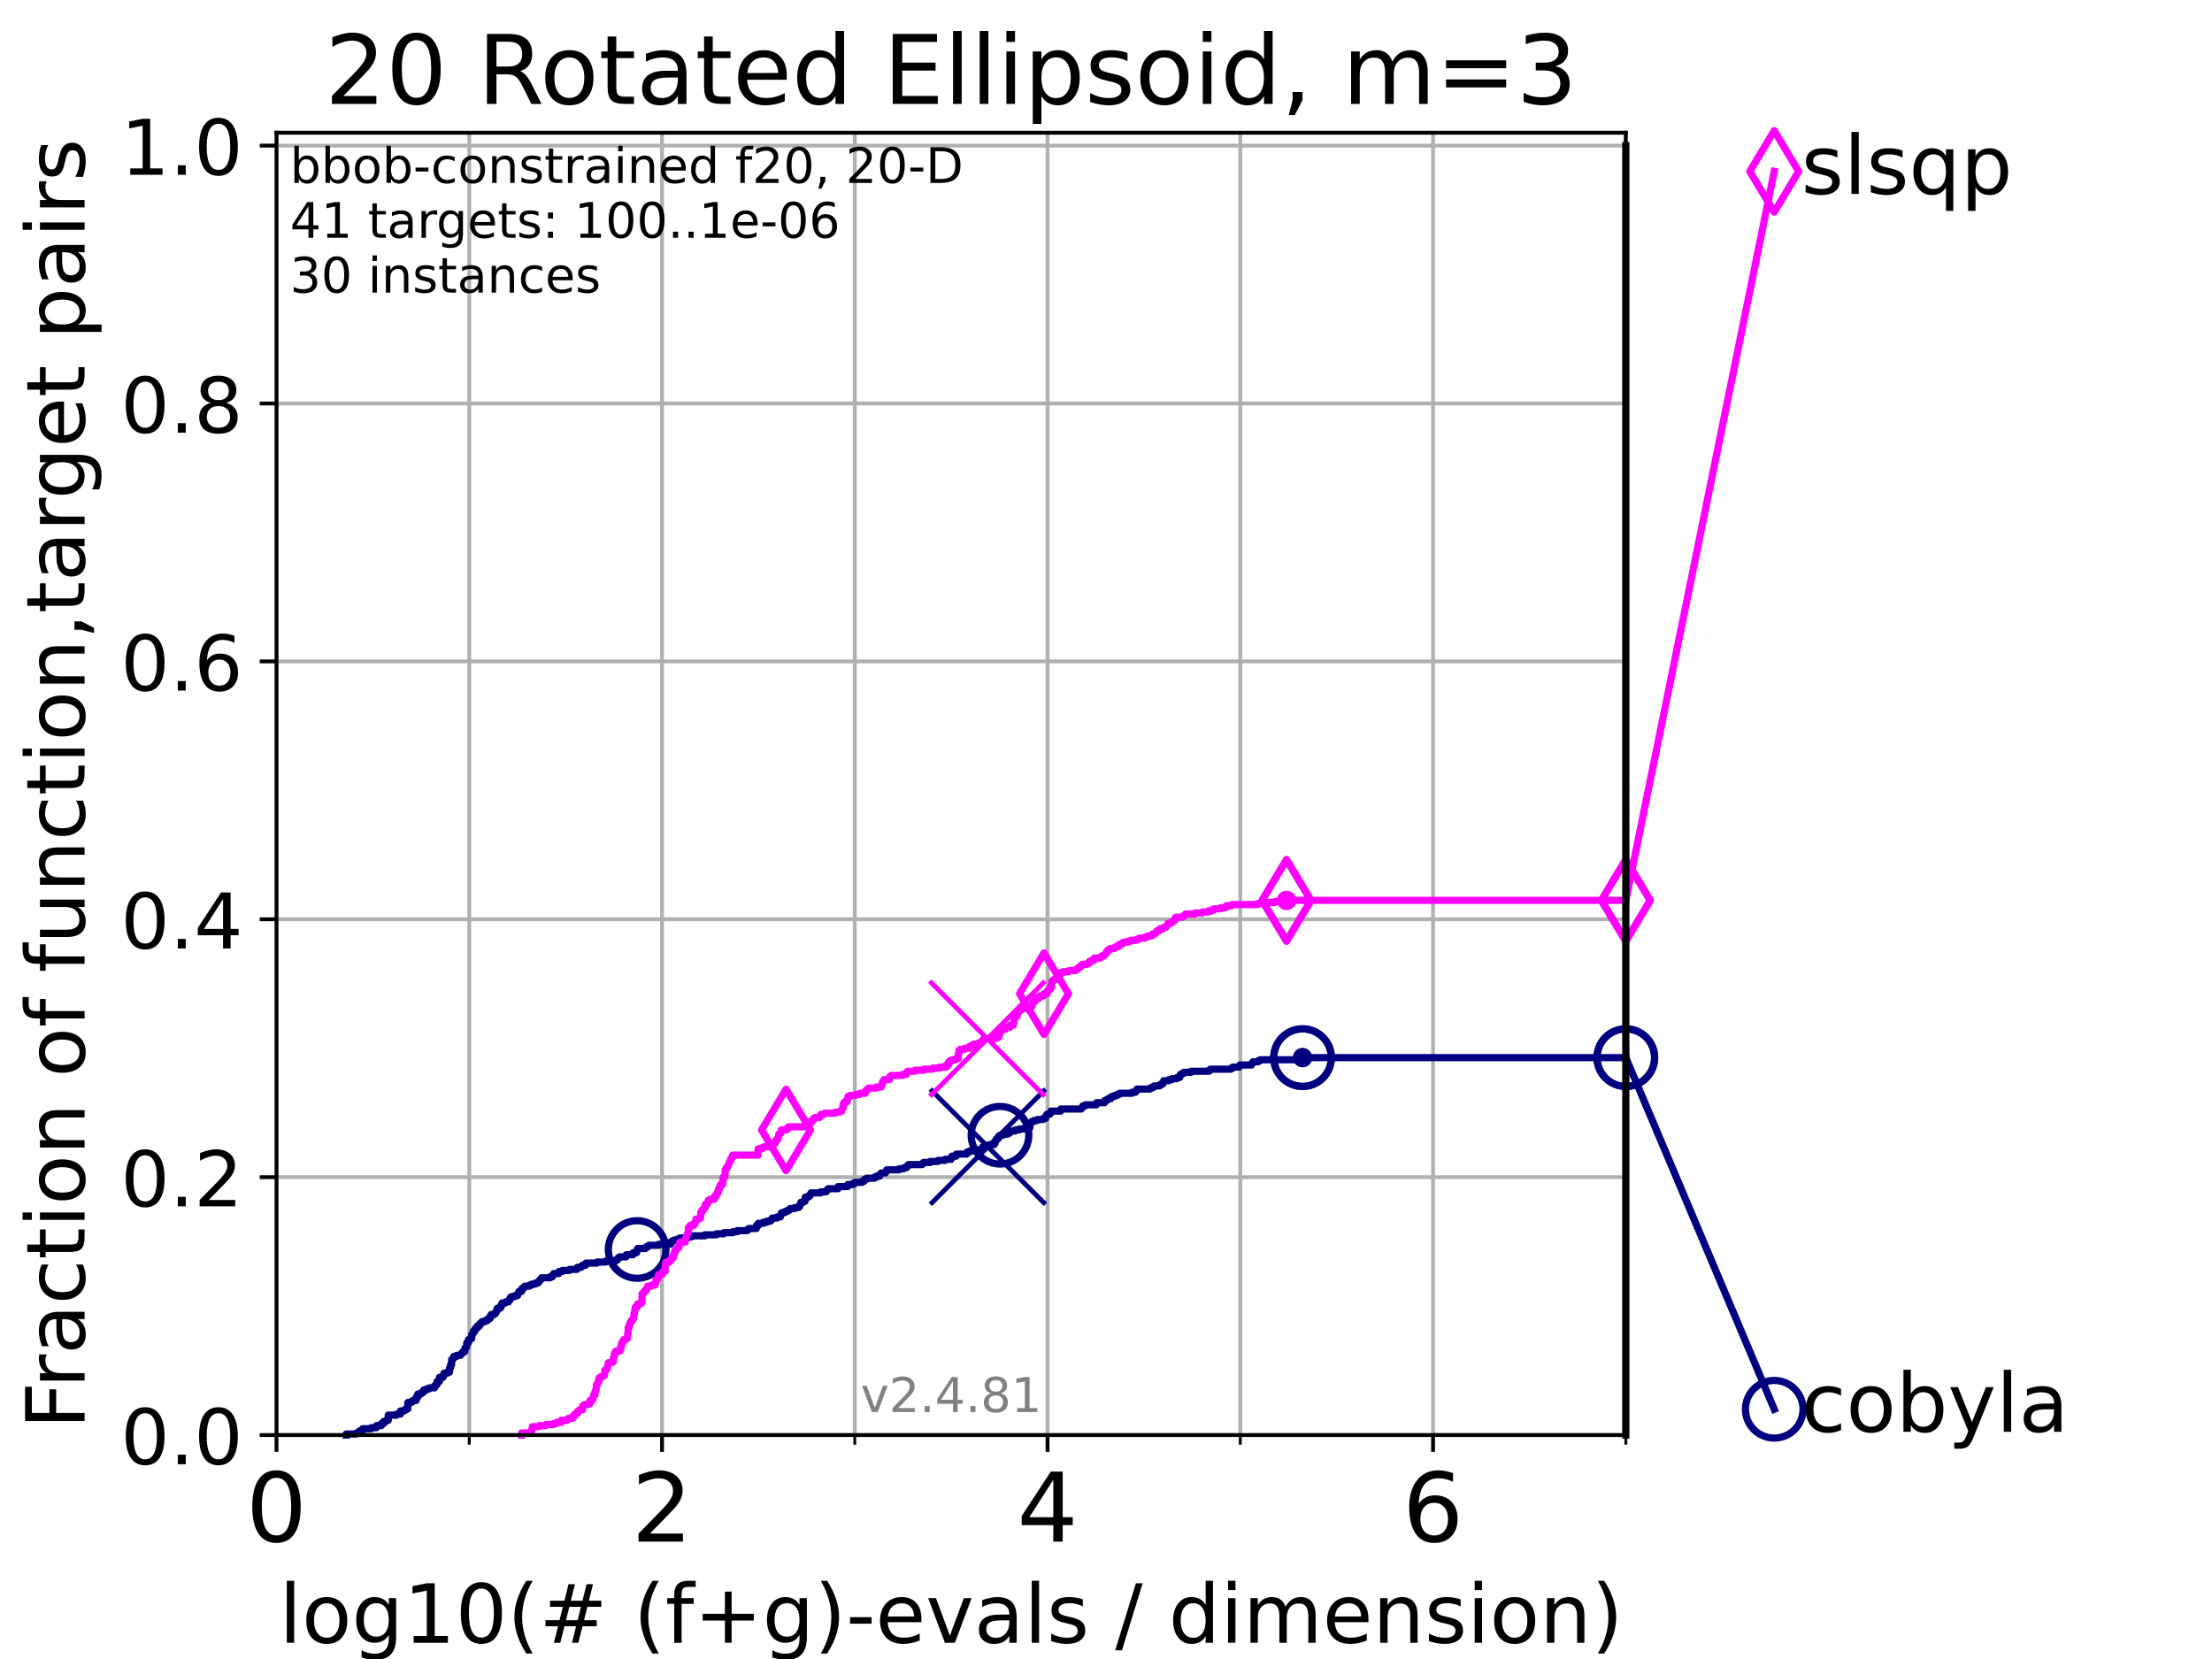 <?xml version="1.0" encoding="utf-8" standalone="no"?>
<!DOCTYPE svg PUBLIC "-//W3C//DTD SVG 1.1//EN"
  "http://www.w3.org/Graphics/SVG/1.1/DTD/svg11.dtd">
<!-- Created with matplotlib (https://matplotlib.org/) -->
<svg height="345.6pt" version="1.1" viewBox="0 0 460.8 345.6" width="460.8pt" xmlns="http://www.w3.org/2000/svg" xmlns:xlink="http://www.w3.org/1999/xlink">
 <defs>
  <style type="text/css">*{stroke-linecap:butt;stroke-linejoin:round;}</style>
 </defs>
 <g id="figure_1">
  <g id="patch_1">
   <path d="M 0 345.6 
L 460.8 345.6 
L 460.8 0 
L 0 0 
z
" style="fill:#ffffff;"/>
  </g>
  <g id="axes_1">
   <g id="patch_2">
    <path d="M 57.6 298.944 
L 338.688 298.944 
L 338.688 27.648 
L 57.6 27.648 
z
" style="fill:#ffffff;"/>
   </g>
   <g id="matplotlib.axis_1">
    <g id="xtick_1">
     <g id="line2d_1">
      <path clip-path="url(#pdb9b6d08f0)" d="M 57.6 298.944 
L 57.6 27.648 
" style="fill:none;stroke:#b0b0b0;stroke-linecap:square;stroke-width:0.8;"/>
     </g>
     <g id="line2d_2">
      <defs>
       <path d="M 0 0 
L 0 3.5 
" id="m756a2daf6e" style="stroke:#000000;stroke-width:0.8;"/>
      </defs>
      <g>
       <use style="stroke:#000000;stroke-width:0.8;" x="57.6" xlink:href="#m756a2daf6e" y="298.944"/>
      </g>
     </g>
     <g id="text_1">
      <!-- 0 -->
      <g transform="translate(51.237 321.141)scale(0.2 -0.2)">
       <defs>
        <path d="M 31.781 66.406 
Q 24.172 66.406 20.328 58.906 
Q 16.5 51.422 16.5 36.375 
Q 16.5 21.391 20.328 13.891 
Q 24.172 6.391 31.781 6.391 
Q 39.453 6.391 43.281 13.891 
Q 47.125 21.391 47.125 36.375 
Q 47.125 51.422 43.281 58.906 
Q 39.453 66.406 31.781 66.406 
z
M 31.781 74.219 
Q 44.047 74.219 50.516 64.516 
Q 56.984 54.828 56.984 36.375 
Q 56.984 17.969 50.516 8.266 
Q 44.047 -1.422 31.781 -1.422 
Q 19.531 -1.422 13.062 8.266 
Q 6.594 17.969 6.594 36.375 
Q 6.594 54.828 13.062 64.516 
Q 19.531 74.219 31.781 74.219 
z
" id="DejaVuSans-48"/>
       </defs>
       <use xlink:href="#DejaVuSans-48"/>
      </g>
     </g>
    </g>
    <g id="xtick_2">
     <g id="line2d_3">
      <path clip-path="url(#pdb9b6d08f0)" d="M 137.911 298.944 
L 137.911 27.648 
" style="fill:none;stroke:#b0b0b0;stroke-linecap:square;stroke-width:0.8;"/>
     </g>
     <g id="line2d_4">
      <g>
       <use style="stroke:#000000;stroke-width:0.8;" x="137.911" xlink:href="#m756a2daf6e" y="298.944"/>
      </g>
     </g>
     <g id="text_2">
      <!-- 2 -->
      <g transform="translate(131.548 321.141)scale(0.2 -0.2)">
       <defs>
        <path d="M 19.188 8.297 
L 53.609 8.297 
L 53.609 0 
L 7.328 0 
L 7.328 8.297 
Q 12.938 14.109 22.625 23.891 
Q 32.328 33.688 34.812 36.531 
Q 39.547 41.844 41.422 45.531 
Q 43.312 49.219 43.312 52.781 
Q 43.312 58.594 39.234 62.25 
Q 35.156 65.922 28.609 65.922 
Q 23.969 65.922 18.812 64.312 
Q 13.672 62.703 7.812 59.422 
L 7.812 69.391 
Q 13.766 71.781 18.938 73 
Q 24.125 74.219 28.422 74.219 
Q 39.75 74.219 46.484 68.547 
Q 53.219 62.891 53.219 53.422 
Q 53.219 48.922 51.531 44.891 
Q 49.859 40.875 45.406 35.406 
Q 44.188 33.984 37.641 27.219 
Q 31.109 20.453 19.188 8.297 
z
" id="DejaVuSans-50"/>
       </defs>
       <use xlink:href="#DejaVuSans-50"/>
      </g>
     </g>
    </g>
    <g id="xtick_3">
     <g id="line2d_5">
      <path clip-path="url(#pdb9b6d08f0)" d="M 218.222 298.944 
L 218.222 27.648 
" style="fill:none;stroke:#b0b0b0;stroke-linecap:square;stroke-width:0.8;"/>
     </g>
     <g id="line2d_6">
      <g>
       <use style="stroke:#000000;stroke-width:0.8;" x="218.222" xlink:href="#m756a2daf6e" y="298.944"/>
      </g>
     </g>
     <g id="text_3">
      <!-- 4 -->
      <g transform="translate(211.859 321.141)scale(0.2 -0.2)">
       <defs>
        <path d="M 37.797 64.312 
L 12.891 25.391 
L 37.797 25.391 
z
M 35.203 72.906 
L 47.609 72.906 
L 47.609 25.391 
L 58.016 25.391 
L 58.016 17.188 
L 47.609 17.188 
L 47.609 0 
L 37.797 0 
L 37.797 17.188 
L 4.891 17.188 
L 4.891 26.703 
z
" id="DejaVuSans-52"/>
       </defs>
       <use xlink:href="#DejaVuSans-52"/>
      </g>
     </g>
    </g>
    <g id="xtick_4">
     <g id="line2d_7">
      <path clip-path="url(#pdb9b6d08f0)" d="M 298.533 298.944 
L 298.533 27.648 
" style="fill:none;stroke:#b0b0b0;stroke-linecap:square;stroke-width:0.8;"/>
     </g>
     <g id="line2d_8">
      <g>
       <use style="stroke:#000000;stroke-width:0.8;" x="298.533" xlink:href="#m756a2daf6e" y="298.944"/>
      </g>
     </g>
     <g id="text_4">
      <!-- 6 -->
      <g transform="translate(292.17 321.141)scale(0.2 -0.2)">
       <defs>
        <path d="M 33.016 40.375 
Q 26.375 40.375 22.484 35.828 
Q 18.609 31.297 18.609 23.391 
Q 18.609 15.531 22.484 10.953 
Q 26.375 6.391 33.016 6.391 
Q 39.656 6.391 43.531 10.953 
Q 47.406 15.531 47.406 23.391 
Q 47.406 31.297 43.531 35.828 
Q 39.656 40.375 33.016 40.375 
z
M 52.594 71.297 
L 52.594 62.312 
Q 48.875 64.062 45.094 64.984 
Q 41.312 65.922 37.594 65.922 
Q 27.828 65.922 22.672 59.328 
Q 17.531 52.734 16.797 39.406 
Q 19.672 43.656 24.016 45.922 
Q 28.375 48.188 33.594 48.188 
Q 44.578 48.188 50.953 41.516 
Q 57.328 34.859 57.328 23.391 
Q 57.328 12.156 50.688 5.359 
Q 44.047 -1.422 33.016 -1.422 
Q 20.359 -1.422 13.672 8.266 
Q 6.984 17.969 6.984 36.375 
Q 6.984 53.656 15.188 63.938 
Q 23.391 74.219 37.203 74.219 
Q 40.922 74.219 44.703 73.484 
Q 48.484 72.75 52.594 71.297 
z
" id="DejaVuSans-54"/>
       </defs>
       <use xlink:href="#DejaVuSans-54"/>
      </g>
     </g>
    </g>
    <g id="xtick_5">
     <g id="line2d_9">
      <path clip-path="url(#pdb9b6d08f0)" d="M 97.755 298.944 
L 97.755 27.648 
" style="fill:none;stroke:#b0b0b0;stroke-linecap:square;stroke-width:0.8;"/>
     </g>
     <g id="line2d_10">
      <defs>
       <path d="M 0 0 
L 0 2 
" id="m6ff7052a0a" style="stroke:#000000;stroke-width:0.6;"/>
      </defs>
      <g>
       <use style="stroke:#000000;stroke-width:0.6;" x="97.755" xlink:href="#m6ff7052a0a" y="298.944"/>
      </g>
     </g>
    </g>
    <g id="xtick_6">
     <g id="line2d_11">
      <path clip-path="url(#pdb9b6d08f0)" d="M 178.066 298.944 
L 178.066 27.648 
" style="fill:none;stroke:#b0b0b0;stroke-linecap:square;stroke-width:0.8;"/>
     </g>
     <g id="line2d_12">
      <g>
       <use style="stroke:#000000;stroke-width:0.6;" x="178.066" xlink:href="#m6ff7052a0a" y="298.944"/>
      </g>
     </g>
    </g>
    <g id="xtick_7">
     <g id="line2d_13">
      <path clip-path="url(#pdb9b6d08f0)" d="M 258.377 298.944 
L 258.377 27.648 
" style="fill:none;stroke:#b0b0b0;stroke-linecap:square;stroke-width:0.8;"/>
     </g>
     <g id="line2d_14">
      <g>
       <use style="stroke:#000000;stroke-width:0.6;" x="258.377" xlink:href="#m6ff7052a0a" y="298.944"/>
      </g>
     </g>
    </g>
    <g id="xtick_8">
     <g id="line2d_15">
      <path clip-path="url(#pdb9b6d08f0)" d="M 338.688 298.944 
L 338.688 27.648 
" style="fill:none;stroke:#b0b0b0;stroke-linecap:square;stroke-width:0.8;"/>
     </g>
     <g id="line2d_16">
      <g>
       <use style="stroke:#000000;stroke-width:0.6;" x="338.688" xlink:href="#m6ff7052a0a" y="298.944"/>
      </g>
     </g>
    </g>
    <g id="text_5">
     <!-- log10(# (f+g)-evals / dimension) -->
     <g transform="translate(58.145 342.218)scale(0.17 -0.17)">
      <defs>
       <path d="M 9.422 75.984 
L 18.406 75.984 
L 18.406 0 
L 9.422 0 
z
" id="DejaVuSans-108"/>
       <path d="M 30.609 48.391 
Q 23.391 48.391 19.188 42.75 
Q 14.984 37.109 14.984 27.297 
Q 14.984 17.484 19.156 11.844 
Q 23.344 6.203 30.609 6.203 
Q 37.797 6.203 41.984 11.859 
Q 46.188 17.531 46.188 27.297 
Q 46.188 37.016 41.984 42.703 
Q 37.797 48.391 30.609 48.391 
z
M 30.609 56 
Q 42.328 56 49.016 48.375 
Q 55.719 40.766 55.719 27.297 
Q 55.719 13.875 49.016 6.219 
Q 42.328 -1.422 30.609 -1.422 
Q 18.844 -1.422 12.172 6.219 
Q 5.516 13.875 5.516 27.297 
Q 5.516 40.766 12.172 48.375 
Q 18.844 56 30.609 56 
z
" id="DejaVuSans-111"/>
       <path d="M 45.406 27.984 
Q 45.406 37.75 41.375 43.109 
Q 37.359 48.484 30.078 48.484 
Q 22.859 48.484 18.828 43.109 
Q 14.797 37.75 14.797 27.984 
Q 14.797 18.266 18.828 12.891 
Q 22.859 7.516 30.078 7.516 
Q 37.359 7.516 41.375 12.891 
Q 45.406 18.266 45.406 27.984 
z
M 54.391 6.781 
Q 54.391 -7.172 48.188 -13.984 
Q 42 -20.797 29.203 -20.797 
Q 24.469 -20.797 20.266 -20.094 
Q 16.062 -19.391 12.109 -17.922 
L 12.109 -9.188 
Q 16.062 -11.328 19.922 -12.344 
Q 23.781 -13.375 27.781 -13.375 
Q 36.625 -13.375 41.016 -8.766 
Q 45.406 -4.156 45.406 5.172 
L 45.406 9.625 
Q 42.625 4.781 38.281 2.391 
Q 33.938 0 27.875 0 
Q 17.828 0 11.672 7.656 
Q 5.516 15.328 5.516 27.984 
Q 5.516 40.672 11.672 48.328 
Q 17.828 56 27.875 56 
Q 33.938 56 38.281 53.609 
Q 42.625 51.219 45.406 46.391 
L 45.406 54.688 
L 54.391 54.688 
z
" id="DejaVuSans-103"/>
       <path d="M 12.406 8.297 
L 28.516 8.297 
L 28.516 63.922 
L 10.984 60.406 
L 10.984 69.391 
L 28.422 72.906 
L 38.281 72.906 
L 38.281 8.297 
L 54.391 8.297 
L 54.391 0 
L 12.406 0 
z
" id="DejaVuSans-49"/>
       <path d="M 31 75.875 
Q 24.469 64.656 21.281 53.656 
Q 18.109 42.672 18.109 31.391 
Q 18.109 20.125 21.312 9.062 
Q 24.516 -2 31 -13.188 
L 23.188 -13.188 
Q 15.875 -1.703 12.234 9.375 
Q 8.594 20.453 8.594 31.391 
Q 8.594 42.281 12.203 53.312 
Q 15.828 64.359 23.188 75.875 
z
" id="DejaVuSans-40"/>
       <path d="M 51.125 44 
L 36.922 44 
L 32.812 27.688 
L 47.125 27.688 
z
M 43.797 71.781 
L 38.719 51.516 
L 52.984 51.516 
L 58.109 71.781 
L 65.922 71.781 
L 60.891 51.516 
L 76.125 51.516 
L 76.125 44 
L 58.984 44 
L 54.984 27.688 
L 70.516 27.688 
L 70.516 20.219 
L 53.078 20.219 
L 48 0 
L 40.188 0 
L 45.219 20.219 
L 30.906 20.219 
L 25.875 0 
L 18.016 0 
L 23.094 20.219 
L 7.719 20.219 
L 7.719 27.688 
L 24.906 27.688 
L 29 44 
L 13.281 44 
L 13.281 51.516 
L 30.906 51.516 
L 35.891 71.781 
z
" id="DejaVuSans-35"/>
       <path id="DejaVuSans-32"/>
       <path d="M 37.109 75.984 
L 37.109 68.5 
L 28.516 68.5 
Q 23.688 68.5 21.797 66.547 
Q 19.922 64.594 19.922 59.516 
L 19.922 54.688 
L 34.719 54.688 
L 34.719 47.703 
L 19.922 47.703 
L 19.922 0 
L 10.891 0 
L 10.891 47.703 
L 2.297 47.703 
L 2.297 54.688 
L 10.891 54.688 
L 10.891 58.5 
Q 10.891 67.625 15.141 71.797 
Q 19.391 75.984 28.609 75.984 
z
" id="DejaVuSans-102"/>
       <path d="M 46 62.703 
L 46 35.5 
L 73.188 35.5 
L 73.188 27.203 
L 46 27.203 
L 46 0 
L 37.797 0 
L 37.797 27.203 
L 10.594 27.203 
L 10.594 35.5 
L 37.797 35.5 
L 37.797 62.703 
z
" id="DejaVuSans-43"/>
       <path d="M 8.016 75.875 
L 15.828 75.875 
Q 23.141 64.359 26.781 53.312 
Q 30.422 42.281 30.422 31.391 
Q 30.422 20.453 26.781 9.375 
Q 23.141 -1.703 15.828 -13.188 
L 8.016 -13.188 
Q 14.5 -2 17.703 9.062 
Q 20.906 20.125 20.906 31.391 
Q 20.906 42.672 17.703 53.656 
Q 14.5 64.656 8.016 75.875 
z
" id="DejaVuSans-41"/>
       <path d="M 4.891 31.391 
L 31.203 31.391 
L 31.203 23.391 
L 4.891 23.391 
z
" id="DejaVuSans-45"/>
       <path d="M 56.203 29.594 
L 56.203 25.203 
L 14.891 25.203 
Q 15.484 15.922 20.484 11.062 
Q 25.484 6.203 34.422 6.203 
Q 39.594 6.203 44.453 7.469 
Q 49.312 8.734 54.109 11.281 
L 54.109 2.781 
Q 49.266 0.734 44.188 -0.344 
Q 39.109 -1.422 33.891 -1.422 
Q 20.797 -1.422 13.156 6.188 
Q 5.516 13.812 5.516 26.812 
Q 5.516 40.234 12.766 48.109 
Q 20.016 56 32.328 56 
Q 43.359 56 49.781 48.891 
Q 56.203 41.797 56.203 29.594 
z
M 47.219 32.234 
Q 47.125 39.594 43.094 43.984 
Q 39.062 48.391 32.422 48.391 
Q 24.906 48.391 20.391 44.141 
Q 15.875 39.891 15.188 32.172 
z
" id="DejaVuSans-101"/>
       <path d="M 2.984 54.688 
L 12.5 54.688 
L 29.594 8.797 
L 46.688 54.688 
L 56.203 54.688 
L 35.688 0 
L 23.484 0 
z
" id="DejaVuSans-118"/>
       <path d="M 34.281 27.484 
Q 23.391 27.484 19.188 25 
Q 14.984 22.516 14.984 16.5 
Q 14.984 11.719 18.141 8.906 
Q 21.297 6.109 26.703 6.109 
Q 34.188 6.109 38.703 11.406 
Q 43.219 16.703 43.219 25.484 
L 43.219 27.484 
z
M 52.203 31.203 
L 52.203 0 
L 43.219 0 
L 43.219 8.297 
Q 40.141 3.328 35.547 0.953 
Q 30.953 -1.422 24.312 -1.422 
Q 15.922 -1.422 10.953 3.297 
Q 6 8.016 6 15.922 
Q 6 25.141 12.172 29.828 
Q 18.359 34.516 30.609 34.516 
L 43.219 34.516 
L 43.219 35.406 
Q 43.219 41.609 39.141 45 
Q 35.062 48.391 27.688 48.391 
Q 23 48.391 18.547 47.266 
Q 14.109 46.141 10.016 43.891 
L 10.016 52.203 
Q 14.938 54.109 19.578 55.047 
Q 24.219 56 28.609 56 
Q 40.484 56 46.344 49.844 
Q 52.203 43.703 52.203 31.203 
z
" id="DejaVuSans-97"/>
       <path d="M 44.281 53.078 
L 44.281 44.578 
Q 40.484 46.531 36.375 47.5 
Q 32.281 48.484 27.875 48.484 
Q 21.188 48.484 17.844 46.438 
Q 14.5 44.391 14.5 40.281 
Q 14.5 37.156 16.891 35.375 
Q 19.281 33.594 26.516 31.984 
L 29.594 31.297 
Q 39.156 29.25 43.188 25.516 
Q 47.219 21.781 47.219 15.094 
Q 47.219 7.469 41.188 3.016 
Q 35.156 -1.422 24.609 -1.422 
Q 20.219 -1.422 15.453 -0.562 
Q 10.688 0.297 5.422 2 
L 5.422 11.281 
Q 10.406 8.688 15.234 7.391 
Q 20.062 6.109 24.812 6.109 
Q 31.156 6.109 34.562 8.281 
Q 37.984 10.453 37.984 14.406 
Q 37.984 18.062 35.516 20.016 
Q 33.062 21.969 24.703 23.781 
L 21.578 24.516 
Q 13.234 26.266 9.516 29.906 
Q 5.812 33.547 5.812 39.891 
Q 5.812 47.609 11.281 51.797 
Q 16.75 56 26.812 56 
Q 31.781 56 36.172 55.266 
Q 40.578 54.547 44.281 53.078 
z
" id="DejaVuSans-115"/>
       <path d="M 25.391 72.906 
L 33.688 72.906 
L 8.297 -9.281 
L 0 -9.281 
z
" id="DejaVuSans-47"/>
       <path d="M 45.406 46.391 
L 45.406 75.984 
L 54.391 75.984 
L 54.391 0 
L 45.406 0 
L 45.406 8.203 
Q 42.578 3.328 38.25 0.953 
Q 33.938 -1.422 27.875 -1.422 
Q 17.969 -1.422 11.734 6.484 
Q 5.516 14.406 5.516 27.297 
Q 5.516 40.188 11.734 48.094 
Q 17.969 56 27.875 56 
Q 33.938 56 38.25 53.625 
Q 42.578 51.266 45.406 46.391 
z
M 14.797 27.297 
Q 14.797 17.391 18.875 11.75 
Q 22.953 6.109 30.078 6.109 
Q 37.203 6.109 41.297 11.75 
Q 45.406 17.391 45.406 27.297 
Q 45.406 37.203 41.297 42.844 
Q 37.203 48.484 30.078 48.484 
Q 22.953 48.484 18.875 42.844 
Q 14.797 37.203 14.797 27.297 
z
" id="DejaVuSans-100"/>
       <path d="M 9.422 54.688 
L 18.406 54.688 
L 18.406 0 
L 9.422 0 
z
M 9.422 75.984 
L 18.406 75.984 
L 18.406 64.594 
L 9.422 64.594 
z
" id="DejaVuSans-105"/>
       <path d="M 52 44.188 
Q 55.375 50.25 60.062 53.125 
Q 64.75 56 71.094 56 
Q 79.641 56 84.281 50.016 
Q 88.922 44.047 88.922 33.016 
L 88.922 0 
L 79.891 0 
L 79.891 32.719 
Q 79.891 40.578 77.094 44.375 
Q 74.312 48.188 68.609 48.188 
Q 61.625 48.188 57.562 43.547 
Q 53.516 38.922 53.516 30.906 
L 53.516 0 
L 44.484 0 
L 44.484 32.719 
Q 44.484 40.625 41.703 44.406 
Q 38.922 48.188 33.109 48.188 
Q 26.219 48.188 22.156 43.531 
Q 18.109 38.875 18.109 30.906 
L 18.109 0 
L 9.078 0 
L 9.078 54.688 
L 18.109 54.688 
L 18.109 46.188 
Q 21.188 51.219 25.484 53.609 
Q 29.781 56 35.688 56 
Q 41.656 56 45.828 52.969 
Q 50 49.953 52 44.188 
z
" id="DejaVuSans-109"/>
       <path d="M 54.891 33.016 
L 54.891 0 
L 45.906 0 
L 45.906 32.719 
Q 45.906 40.484 42.875 44.328 
Q 39.844 48.188 33.797 48.188 
Q 26.516 48.188 22.312 43.547 
Q 18.109 38.922 18.109 30.906 
L 18.109 0 
L 9.078 0 
L 9.078 54.688 
L 18.109 54.688 
L 18.109 46.188 
Q 21.344 51.125 25.703 53.562 
Q 30.078 56 35.797 56 
Q 45.219 56 50.047 50.172 
Q 54.891 44.344 54.891 33.016 
z
" id="DejaVuSans-110"/>
      </defs>
      <use xlink:href="#DejaVuSans-108"/>
      <use x="27.783" xlink:href="#DejaVuSans-111"/>
      <use x="88.965" xlink:href="#DejaVuSans-103"/>
      <use x="152.441" xlink:href="#DejaVuSans-49"/>
      <use x="216.064" xlink:href="#DejaVuSans-48"/>
      <use x="279.688" xlink:href="#DejaVuSans-40"/>
      <use x="318.701" xlink:href="#DejaVuSans-35"/>
      <use x="402.49" xlink:href="#DejaVuSans-32"/>
      <use x="434.277" xlink:href="#DejaVuSans-40"/>
      <use x="473.291" xlink:href="#DejaVuSans-102"/>
      <use x="508.496" xlink:href="#DejaVuSans-43"/>
      <use x="592.285" xlink:href="#DejaVuSans-103"/>
      <use x="655.762" xlink:href="#DejaVuSans-41"/>
      <use x="694.775" xlink:href="#DejaVuSans-45"/>
      <use x="730.859" xlink:href="#DejaVuSans-101"/>
      <use x="792.383" xlink:href="#DejaVuSans-118"/>
      <use x="851.562" xlink:href="#DejaVuSans-97"/>
      <use x="912.842" xlink:href="#DejaVuSans-108"/>
      <use x="940.625" xlink:href="#DejaVuSans-115"/>
      <use x="992.725" xlink:href="#DejaVuSans-32"/>
      <use x="1024.512" xlink:href="#DejaVuSans-47"/>
      <use x="1058.203" xlink:href="#DejaVuSans-32"/>
      <use x="1089.99" xlink:href="#DejaVuSans-100"/>
      <use x="1153.467" xlink:href="#DejaVuSans-105"/>
      <use x="1181.25" xlink:href="#DejaVuSans-109"/>
      <use x="1278.662" xlink:href="#DejaVuSans-101"/>
      <use x="1340.186" xlink:href="#DejaVuSans-110"/>
      <use x="1403.564" xlink:href="#DejaVuSans-115"/>
      <use x="1455.664" xlink:href="#DejaVuSans-105"/>
      <use x="1483.447" xlink:href="#DejaVuSans-111"/>
      <use x="1544.629" xlink:href="#DejaVuSans-110"/>
      <use x="1608.008" xlink:href="#DejaVuSans-41"/>
     </g>
    </g>
   </g>
   <g id="matplotlib.axis_2">
    <g id="ytick_1">
     <g id="line2d_17">
      <path clip-path="url(#pdb9b6d08f0)" d="M 57.6 298.944 
L 338.688 298.944 
" style="fill:none;stroke:#b0b0b0;stroke-linecap:square;stroke-width:0.8;"/>
     </g>
     <g id="line2d_18">
      <defs>
       <path d="M 0 0 
L -3.5 0 
" id="m96d48062d6" style="stroke:#000000;stroke-width:0.8;"/>
      </defs>
      <g>
       <use style="stroke:#000000;stroke-width:0.8;" x="57.6" xlink:href="#m96d48062d6" y="298.944"/>
      </g>
     </g>
     <g id="text_6">
      <!-- 0.0 -->
      <g transform="translate(25.155 305.023)scale(0.16 -0.16)">
       <defs>
        <path d="M 10.688 12.406 
L 21 12.406 
L 21 0 
L 10.688 0 
z
" id="DejaVuSans-46"/>
       </defs>
       <use xlink:href="#DejaVuSans-48"/>
       <use x="63.623" xlink:href="#DejaVuSans-46"/>
       <use x="95.41" xlink:href="#DejaVuSans-48"/>
      </g>
     </g>
    </g>
    <g id="ytick_2">
     <g id="line2d_19">
      <path clip-path="url(#pdb9b6d08f0)" d="M 57.6 245.222 
L 338.688 245.222 
" style="fill:none;stroke:#b0b0b0;stroke-linecap:square;stroke-width:0.8;"/>
     </g>
     <g id="line2d_20">
      <g>
       <use style="stroke:#000000;stroke-width:0.8;" x="57.6" xlink:href="#m96d48062d6" y="245.222"/>
      </g>
     </g>
     <g id="text_7">
      <!-- 0.2 -->
      <g transform="translate(25.155 251.301)scale(0.16 -0.16)">
       <use xlink:href="#DejaVuSans-48"/>
       <use x="63.623" xlink:href="#DejaVuSans-46"/>
       <use x="95.41" xlink:href="#DejaVuSans-50"/>
      </g>
     </g>
    </g>
    <g id="ytick_3">
     <g id="line2d_21">
      <path clip-path="url(#pdb9b6d08f0)" d="M 57.6 191.5 
L 338.688 191.5 
" style="fill:none;stroke:#b0b0b0;stroke-linecap:square;stroke-width:0.8;"/>
     </g>
     <g id="line2d_22">
      <g>
       <use style="stroke:#000000;stroke-width:0.8;" x="57.6" xlink:href="#m96d48062d6" y="191.5"/>
      </g>
     </g>
     <g id="text_8">
      <!-- 0.4 -->
      <g transform="translate(25.155 197.579)scale(0.16 -0.16)">
       <use xlink:href="#DejaVuSans-48"/>
       <use x="63.623" xlink:href="#DejaVuSans-46"/>
       <use x="95.41" xlink:href="#DejaVuSans-52"/>
      </g>
     </g>
    </g>
    <g id="ytick_4">
     <g id="line2d_23">
      <path clip-path="url(#pdb9b6d08f0)" d="M 57.6 137.778 
L 338.688 137.778 
" style="fill:none;stroke:#b0b0b0;stroke-linecap:square;stroke-width:0.8;"/>
     </g>
     <g id="line2d_24">
      <g>
       <use style="stroke:#000000;stroke-width:0.8;" x="57.6" xlink:href="#m96d48062d6" y="137.778"/>
      </g>
     </g>
     <g id="text_9">
      <!-- 0.6 -->
      <g transform="translate(25.155 143.857)scale(0.16 -0.16)">
       <use xlink:href="#DejaVuSans-48"/>
       <use x="63.623" xlink:href="#DejaVuSans-46"/>
       <use x="95.41" xlink:href="#DejaVuSans-54"/>
      </g>
     </g>
    </g>
    <g id="ytick_5">
     <g id="line2d_25">
      <path clip-path="url(#pdb9b6d08f0)" d="M 57.6 84.056 
L 338.688 84.056 
" style="fill:none;stroke:#b0b0b0;stroke-linecap:square;stroke-width:0.8;"/>
     </g>
     <g id="line2d_26">
      <g>
       <use style="stroke:#000000;stroke-width:0.8;" x="57.6" xlink:href="#m96d48062d6" y="84.056"/>
      </g>
     </g>
     <g id="text_10">
      <!-- 0.8 -->
      <g transform="translate(25.155 90.135)scale(0.16 -0.16)">
       <defs>
        <path d="M 31.781 34.625 
Q 24.75 34.625 20.719 30.859 
Q 16.703 27.094 16.703 20.516 
Q 16.703 13.922 20.719 10.156 
Q 24.75 6.391 31.781 6.391 
Q 38.812 6.391 42.859 10.172 
Q 46.922 13.969 46.922 20.516 
Q 46.922 27.094 42.891 30.859 
Q 38.875 34.625 31.781 34.625 
z
M 21.922 38.812 
Q 15.578 40.375 12.031 44.719 
Q 8.5 49.078 8.5 55.328 
Q 8.5 64.062 14.719 69.141 
Q 20.953 74.219 31.781 74.219 
Q 42.672 74.219 48.875 69.141 
Q 55.078 64.062 55.078 55.328 
Q 55.078 49.078 51.531 44.719 
Q 48 40.375 41.703 38.812 
Q 48.828 37.156 52.797 32.312 
Q 56.781 27.484 56.781 20.516 
Q 56.781 9.906 50.312 4.234 
Q 43.844 -1.422 31.781 -1.422 
Q 19.734 -1.422 13.25 4.234 
Q 6.781 9.906 6.781 20.516 
Q 6.781 27.484 10.781 32.312 
Q 14.797 37.156 21.922 38.812 
z
M 18.312 54.391 
Q 18.312 48.734 21.844 45.562 
Q 25.391 42.391 31.781 42.391 
Q 38.141 42.391 41.719 45.562 
Q 45.312 48.734 45.312 54.391 
Q 45.312 60.062 41.719 63.234 
Q 38.141 66.406 31.781 66.406 
Q 25.391 66.406 21.844 63.234 
Q 18.312 60.062 18.312 54.391 
z
" id="DejaVuSans-56"/>
       </defs>
       <use xlink:href="#DejaVuSans-48"/>
       <use x="63.623" xlink:href="#DejaVuSans-46"/>
       <use x="95.41" xlink:href="#DejaVuSans-56"/>
      </g>
     </g>
    </g>
    <g id="ytick_6">
     <g id="line2d_27">
      <path clip-path="url(#pdb9b6d08f0)" d="M 57.6 30.334 
L 338.688 30.334 
" style="fill:none;stroke:#b0b0b0;stroke-linecap:square;stroke-width:0.8;"/>
     </g>
     <g id="line2d_28">
      <g>
       <use style="stroke:#000000;stroke-width:0.8;" x="57.6" xlink:href="#m96d48062d6" y="30.334"/>
      </g>
     </g>
     <g id="text_11">
      <!-- 1.0 -->
      <g transform="translate(25.155 36.413)scale(0.16 -0.16)">
       <use xlink:href="#DejaVuSans-49"/>
       <use x="63.623" xlink:href="#DejaVuSans-46"/>
       <use x="95.41" xlink:href="#DejaVuSans-48"/>
      </g>
     </g>
    </g>
    <g id="text_12">
     <!-- Fraction of function,target pairs -->
     <g transform="translate(17.62 297.681)rotate(-90)scale(0.17 -0.17)">
      <defs>
       <path d="M 9.812 72.906 
L 51.703 72.906 
L 51.703 64.594 
L 19.672 64.594 
L 19.672 43.109 
L 48.578 43.109 
L 48.578 34.812 
L 19.672 34.812 
L 19.672 0 
L 9.812 0 
z
" id="DejaVuSans-70"/>
       <path d="M 41.109 46.297 
Q 39.594 47.172 37.812 47.578 
Q 36.031 48 33.891 48 
Q 26.266 48 22.188 43.047 
Q 18.109 38.094 18.109 28.812 
L 18.109 0 
L 9.078 0 
L 9.078 54.688 
L 18.109 54.688 
L 18.109 46.188 
Q 20.953 51.172 25.484 53.578 
Q 30.031 56 36.531 56 
Q 37.453 56 38.578 55.875 
Q 39.703 55.766 41.062 55.516 
z
" id="DejaVuSans-114"/>
       <path d="M 48.781 52.594 
L 48.781 44.188 
Q 44.969 46.297 41.141 47.344 
Q 37.312 48.391 33.406 48.391 
Q 24.656 48.391 19.812 42.844 
Q 14.984 37.312 14.984 27.297 
Q 14.984 17.281 19.812 11.734 
Q 24.656 6.203 33.406 6.203 
Q 37.312 6.203 41.141 7.25 
Q 44.969 8.297 48.781 10.406 
L 48.781 2.094 
Q 45.016 0.344 40.984 -0.531 
Q 36.969 -1.422 32.422 -1.422 
Q 20.062 -1.422 12.781 6.344 
Q 5.516 14.109 5.516 27.297 
Q 5.516 40.672 12.859 48.328 
Q 20.219 56 33.016 56 
Q 37.156 56 41.109 55.141 
Q 45.062 54.297 48.781 52.594 
z
" id="DejaVuSans-99"/>
       <path d="M 18.312 70.219 
L 18.312 54.688 
L 36.812 54.688 
L 36.812 47.703 
L 18.312 47.703 
L 18.312 18.016 
Q 18.312 11.328 20.141 9.422 
Q 21.969 7.516 27.594 7.516 
L 36.812 7.516 
L 36.812 0 
L 27.594 0 
Q 17.188 0 13.234 3.875 
Q 9.281 7.766 9.281 18.016 
L 9.281 47.703 
L 2.688 47.703 
L 2.688 54.688 
L 9.281 54.688 
L 9.281 70.219 
z
" id="DejaVuSans-116"/>
       <path d="M 8.5 21.578 
L 8.5 54.688 
L 17.484 54.688 
L 17.484 21.922 
Q 17.484 14.156 20.5 10.266 
Q 23.531 6.391 29.594 6.391 
Q 36.859 6.391 41.078 11.031 
Q 45.312 15.672 45.312 23.688 
L 45.312 54.688 
L 54.297 54.688 
L 54.297 0 
L 45.312 0 
L 45.312 8.406 
Q 42.047 3.422 37.719 1 
Q 33.406 -1.422 27.688 -1.422 
Q 18.266 -1.422 13.375 4.438 
Q 8.5 10.297 8.5 21.578 
z
M 31.109 56 
z
" id="DejaVuSans-117"/>
       <path d="M 11.719 12.406 
L 22.016 12.406 
L 22.016 4 
L 14.016 -11.625 
L 7.719 -11.625 
L 11.719 4 
z
" id="DejaVuSans-44"/>
       <path d="M 18.109 8.203 
L 18.109 -20.797 
L 9.078 -20.797 
L 9.078 54.688 
L 18.109 54.688 
L 18.109 46.391 
Q 20.953 51.266 25.266 53.625 
Q 29.594 56 35.594 56 
Q 45.562 56 51.781 48.094 
Q 58.016 40.188 58.016 27.297 
Q 58.016 14.406 51.781 6.484 
Q 45.562 -1.422 35.594 -1.422 
Q 29.594 -1.422 25.266 0.953 
Q 20.953 3.328 18.109 8.203 
z
M 48.688 27.297 
Q 48.688 37.203 44.609 42.844 
Q 40.531 48.484 33.406 48.484 
Q 26.266 48.484 22.188 42.844 
Q 18.109 37.203 18.109 27.297 
Q 18.109 17.391 22.188 11.75 
Q 26.266 6.109 33.406 6.109 
Q 40.531 6.109 44.609 11.75 
Q 48.688 17.391 48.688 27.297 
z
" id="DejaVuSans-112"/>
      </defs>
      <use xlink:href="#DejaVuSans-70"/>
      <use x="50.27" xlink:href="#DejaVuSans-114"/>
      <use x="91.383" xlink:href="#DejaVuSans-97"/>
      <use x="152.662" xlink:href="#DejaVuSans-99"/>
      <use x="207.643" xlink:href="#DejaVuSans-116"/>
      <use x="246.852" xlink:href="#DejaVuSans-105"/>
      <use x="274.635" xlink:href="#DejaVuSans-111"/>
      <use x="335.816" xlink:href="#DejaVuSans-110"/>
      <use x="399.195" xlink:href="#DejaVuSans-32"/>
      <use x="430.982" xlink:href="#DejaVuSans-111"/>
      <use x="492.164" xlink:href="#DejaVuSans-102"/>
      <use x="527.369" xlink:href="#DejaVuSans-32"/>
      <use x="559.156" xlink:href="#DejaVuSans-102"/>
      <use x="594.361" xlink:href="#DejaVuSans-117"/>
      <use x="657.74" xlink:href="#DejaVuSans-110"/>
      <use x="721.119" xlink:href="#DejaVuSans-99"/>
      <use x="776.1" xlink:href="#DejaVuSans-116"/>
      <use x="815.309" xlink:href="#DejaVuSans-105"/>
      <use x="843.092" xlink:href="#DejaVuSans-111"/>
      <use x="904.273" xlink:href="#DejaVuSans-110"/>
      <use x="967.652" xlink:href="#DejaVuSans-44"/>
      <use x="999.439" xlink:href="#DejaVuSans-116"/>
      <use x="1038.648" xlink:href="#DejaVuSans-97"/>
      <use x="1099.928" xlink:href="#DejaVuSans-114"/>
      <use x="1139.291" xlink:href="#DejaVuSans-103"/>
      <use x="1202.768" xlink:href="#DejaVuSans-101"/>
      <use x="1264.291" xlink:href="#DejaVuSans-116"/>
      <use x="1303.5" xlink:href="#DejaVuSans-32"/>
      <use x="1335.287" xlink:href="#DejaVuSans-112"/>
      <use x="1398.764" xlink:href="#DejaVuSans-97"/>
      <use x="1460.043" xlink:href="#DejaVuSans-105"/>
      <use x="1487.826" xlink:href="#DejaVuSans-114"/>
      <use x="1528.939" xlink:href="#DejaVuSans-115"/>
     </g>
    </g>
   </g>
   <g id="line2d_29">
    <defs>
     <path d="M 0 1.5 
C 0.398 1.5 0.779 1.342 1.061 1.061 
C 1.342 0.779 1.5 0.398 1.5 0 
C 1.5 -0.398 1.342 -0.779 1.061 -1.061 
C 0.779 -1.342 0.398 -1.5 0 -1.5 
C -0.398 -1.5 -0.779 -1.342 -1.061 -1.061 
C -1.342 -0.779 -1.5 -0.398 -1.5 0 
C -1.5 0.398 -1.342 0.779 -1.061 1.061 
C -0.779 1.342 -0.398 1.5 0 1.5 
z
" id="m97e1c06d8d" style="stroke:#000080;"/>
    </defs>
    <g>
     <use style="fill:#000080;stroke:#000080;" x="271.346" xlink:href="#m97e1c06d8d" y="220.326"/>
     <use style="fill:#000080;stroke:#000080;" x="271.346" xlink:href="#m97e1c06d8d" y="220.326"/>
    </g>
   </g>
   <g id="line2d_30">
    <path d="M 72.125 298.944 
L 72.125 298.726 
L 74.263 298.726 
L 74.263 298.507 
L 74.922 298.507 
L 74.922 298.07 
L 75.556 298.07 
L 75.556 297.634 
L 77.331 297.634 
L 77.331 297.415 
L 78.421 297.415 
L 78.421 296.979 
L 79.447 296.979 
L 79.447 296.542 
L 79.939 296.542 
L 79.939 296.105 
L 80.416 296.105 
L 80.416 295.887 
L 80.881 295.887 
L 80.881 294.795 
L 82.627 294.795 
L 82.627 294.576 
L 83.438 294.576 
L 83.438 293.921 
L 84.213 293.921 
L 84.213 293.703 
L 84.588 293.703 
L 84.588 293.484 
L 84.956 293.484 
L 84.956 292.174 
L 85.667 292.174 
L 85.667 291.956 
L 86.013 291.956 
L 86.013 291.737 
L 86.684 291.737 
L 86.684 291.082 
L 87.01 291.082 
L 87.01 290.427 
L 87.644 290.427 
L 87.644 290.209 
L 87.952 290.209 
L 87.952 289.99 
L 88.256 289.99 
L 88.256 289.554 
L 88.847 289.554 
L 88.847 289.335 
L 89.419 289.335 
L 89.419 289.117 
L 90.509 289.117 
L 90.509 288.68 
L 90.771 288.68 
L 90.771 288.462 
L 91.03 288.462 
L 91.03 287.807 
L 91.535 287.807 
L 91.535 286.933 
L 92.267 286.933 
L 92.267 286.496 
L 92.504 286.496 
L 92.504 286.059 
L 93.197 286.059 
L 93.197 285.841 
L 93.645 285.841 
L 93.645 284.968 
L 93.864 284.968 
L 93.864 284.312 
L 94.081 284.312 
L 94.081 283.22 
L 94.295 283.22 
L 94.295 283.002 
L 94.506 283.002 
L 94.506 282.565 
L 95.125 282.565 
L 95.125 282.347 
L 95.918 282.347 
L 95.918 282.129 
L 96.111 282.129 
L 96.111 281.91 
L 96.301 281.91 
L 96.301 281.692 
L 96.676 281.692 
L 96.676 281.473 
L 96.861 281.473 
L 96.861 280.818 
L 97.044 280.818 
L 97.044 280.6 
L 97.224 280.6 
L 97.224 279.726 
L 97.58 279.726 
L 97.58 279.071 
L 97.929 279.071 
L 97.929 278.853 
L 98.271 278.853 
L 98.271 277.979 
L 98.439 277.979 
L 98.439 277.761 
L 98.606 277.761 
L 98.606 277.324 
L 98.935 277.324 
L 98.935 276.887 
L 99.098 276.887 
L 99.098 276.669 
L 99.418 276.669 
L 99.418 276.232 
L 99.887 276.232 
L 99.887 275.796 
L 100.193 275.796 
L 100.193 275.577 
L 100.344 275.577 
L 100.344 275.359 
L 100.935 275.359 
L 100.935 275.14 
L 101.507 275.14 
L 101.507 274.922 
L 101.647 274.922 
L 101.647 274.704 
L 102.06 274.704 
L 102.06 274.485 
L 102.196 274.485 
L 102.196 274.048 
L 102.331 274.048 
L 102.331 273.83 
L 102.989 273.83 
L 102.989 273.612 
L 103.246 273.612 
L 103.246 273.393 
L 103.372 273.393 
L 103.372 273.175 
L 103.498 273.175 
L 103.498 272.738 
L 103.623 272.738 
L 103.623 272.52 
L 104.235 272.52 
L 104.235 272.301 
L 104.355 272.301 
L 104.355 272.083 
L 104.474 272.083 
L 104.474 271.646 
L 104.592 271.646 
L 104.592 271.428 
L 105.285 271.428 
L 105.285 271.209 
L 105.952 271.209 
L 106.061 270.773 
L 106.276 270.773 
L 106.276 270.336 
L 106.489 270.336 
L 106.489 270.118 
L 107.213 270.118 
L 107.213 269.899 
L 107.811 269.899 
L 107.909 269.462 
L 108.006 269.462 
L 108.103 269.026 
L 108.671 269.026 
L 108.764 268.371 
L 109.132 268.371 
L 109.132 268.152 
L 109.312 268.152 
L 109.312 267.934 
L 110.274 267.934 
L 110.274 267.715 
L 110.777 267.715 
L 110.777 267.497 
L 111.506 267.497 
L 111.506 267.279 
L 112.052 267.279 
L 112.052 267.06 
L 112.281 267.06 
L 112.281 266.842 
L 112.432 266.842 
L 112.432 266.623 
L 112.656 266.623 
L 112.656 266.405 
L 112.804 266.405 
L 112.804 266.187 
L 114.619 266.187 
L 114.619 265.968 
L 115.077 265.968 
L 115.077 265.75 
L 115.206 265.75 
L 115.206 265.532 
L 115.333 265.532 
L 115.333 265.313 
L 116.383 265.313 
L 116.443 264.876 
L 117.145 264.876 
L 117.145 264.658 
L 118.629 264.658 
L 118.629 264.44 
L 120.191 264.44 
L 120.287 264.003 
L 121.083 264.003 
L 121.083 263.784 
L 121.355 263.784 
L 121.355 263.566 
L 122.018 263.566 
L 122.062 263.129 
L 124.369 263.129 
L 124.369 262.911 
L 126.202 262.911 
L 126.202 262.693 
L 128.199 262.693 
L 128.199 262.474 
L 128.62 262.474 
L 128.62 262.256 
L 128.768 262.256 
L 128.768 262.037 
L 129.06 262.037 
L 129.06 261.819 
L 130.452 261.819 
L 130.479 261.382 
L 131.889 261.382 
L 131.913 260.946 
L 132.636 260.946 
L 132.73 260.29 
L 132.847 260.29 
L 132.847 260.072 
L 134.492 260.072 
L 134.492 259.854 
L 134.787 259.854 
L 134.787 259.635 
L 135.138 259.635 
L 135.138 259.417 
L 137.217 259.417 
L 137.217 259.198 
L 139.691 259.198 
L 139.707 258.762 
L 139.973 258.762 
L 139.973 258.543 
L 140.341 258.543 
L 140.341 258.325 
L 141.185 258.325 
L 141.185 258.107 
L 141.627 258.107 
L 141.627 257.888 
L 143.28 257.888 
L 143.28 257.67 
L 144.044 257.67 
L 144.044 257.451 
L 146.828 257.451 
L 146.828 257.233 
L 149.255 257.233 
L 149.255 257.015 
L 150.779 257.015 
L 150.779 256.796 
L 152.673 256.796 
L 152.673 256.578 
L 153.598 256.578 
L 153.598 256.36 
L 155.695 256.36 
L 155.695 256.141 
L 155.932 256.141 
L 155.932 255.923 
L 157.546 255.923 
L 157.619 255.268 
L 158.004 255.268 
L 158.004 254.831 
L 159.031 254.831 
L 159.031 254.612 
L 159.748 254.612 
L 159.748 254.394 
L 160.49 254.394 
L 160.49 254.176 
L 160.727 254.176 
L 160.727 253.957 
L 160.868 253.957 
L 160.868 253.739 
L 161.854 253.739 
L 161.854 253.521 
L 162.556 253.521 
L 162.632 253.084 
L 162.691 253.084 
L 162.796 252.647 
L 163.393 252.647 
L 163.393 252.429 
L 163.895 252.429 
L 163.895 252.21 
L 164.276 252.21 
L 164.276 251.992 
L 164.607 251.992 
L 164.607 251.773 
L 165.487 251.773 
L 165.487 251.555 
L 166.36 251.555 
L 166.36 251.337 
L 166.6 251.337 
L 166.657 250.9 
L 166.761 250.9 
L 166.834 250.463 
L 167.341 250.463 
L 167.341 250.245 
L 167.705 250.245 
L 167.762 249.371 
L 168.411 249.371 
L 168.411 249.153 
L 168.703 249.153 
L 168.703 248.935 
L 168.822 248.935 
L 168.822 248.716 
L 168.943 248.716 
L 168.943 248.498 
L 170.982 248.498 
L 170.982 248.279 
L 172.101 248.279 
L 172.101 248.061 
L 172.301 248.061 
L 172.301 247.843 
L 172.511 247.843 
L 172.511 247.624 
L 174.58 247.624 
L 174.58 247.187 
L 176.583 247.187 
L 176.634 246.751 
L 177.697 246.751 
L 177.697 246.532 
L 178.062 246.532 
L 178.062 246.314 
L 179.578 246.314 
L 179.578 246.096 
L 179.972 246.096 
L 179.972 245.877 
L 180.119 245.877 
L 180.119 245.659 
L 180.554 245.659 
L 180.554 245.44 
L 182.174 245.44 
L 182.174 245.222 
L 182.589 245.222 
L 182.589 245.004 
L 183.255 245.004 
L 183.36 244.567 
L 183.542 244.567 
L 183.542 244.348 
L 184.454 244.348 
L 184.454 244.13 
L 184.626 244.13 
L 184.721 243.693 
L 187.29 243.693 
L 187.29 243.475 
L 188.257 243.475 
L 188.257 243.257 
L 188.85 243.257 
L 188.85 243.038 
L 189.041 243.038 
L 189.041 242.82 
L 189.243 242.82 
L 189.243 242.601 
L 192.091 242.601 
L 192.091 242.383 
L 192.397 242.383 
L 192.397 242.165 
L 193.808 242.165 
L 193.808 241.946 
L 195.397 241.946 
L 195.397 241.728 
L 196.873 241.728 
L 196.873 241.51 
L 198.141 241.51 
L 198.173 241.073 
L 198.299 241.073 
L 198.299 240.854 
L 199.169 240.854 
L 199.239 240.418 
L 201.364 240.418 
L 201.472 239.981 
L 201.987 239.981 
L 201.987 239.762 
L 203.244 239.762 
L 203.244 239.544 
L 204.603 239.544 
L 204.622 239.107 
L 204.751 239.107 
L 204.751 238.889 
L 205.916 238.889 
L 205.916 238.671 
L 206.063 238.671 
L 206.063 238.452 
L 207.077 238.452 
L 207.077 238.234 
L 207.261 238.234 
L 207.341 237.797 
L 207.39 237.797 
L 207.39 237.579 
L 207.573 237.579 
L 207.663 237.142 
L 208.02 237.142 
L 208.02 236.705 
L 208.317 236.705 
L 208.317 236.487 
L 208.973 236.487 
L 208.973 236.268 
L 209.888 236.268 
L 209.888 236.05 
L 210.334 236.05 
L 210.334 235.613 
L 211.448 235.613 
L 211.448 235.395 
L 212.347 235.395 
L 212.347 235.176 
L 213.45 235.176 
L 213.45 234.958 
L 214.537 234.958 
L 214.573 233.866 
L 214.913 233.866 
L 214.913 233.648 
L 215.329 233.648 
L 215.329 233.429 
L 216.085 233.429 
L 216.085 233.211 
L 217.273 233.211 
L 217.273 232.993 
L 217.81 232.993 
L 217.843 232.556 
L 217.946 232.556 
L 217.946 232.337 
L 218.103 232.337 
L 218.103 232.119 
L 218.701 232.119 
L 218.701 231.901 
L 218.844 231.901 
L 218.91 231.464 
L 220.955 231.464 
L 220.991 231.027 
L 225.235 231.027 
L 225.235 230.809 
L 225.459 230.809 
L 225.569 230.372 
L 226.112 230.372 
L 226.112 230.154 
L 228.385 230.154 
L 228.437 229.717 
L 230.083 229.717 
L 230.098 229.28 
L 230.526 229.28 
L 230.526 229.062 
L 230.891 229.062 
L 230.891 228.843 
L 231.446 228.843 
L 231.446 228.625 
L 231.563 228.625 
L 231.563 228.407 
L 232.214 228.407 
L 232.214 228.188 
L 232.743 228.188 
L 232.743 227.97 
L 233.217 227.97 
L 233.217 227.751 
L 235.816 227.751 
L 235.816 227.533 
L 236.536 227.533 
L 236.536 227.315 
L 236.743 227.315 
L 236.846 226.878 
L 239.539 226.878 
L 239.539 226.66 
L 240.052 226.66 
L 240.052 226.441 
L 240.441 226.441 
L 240.441 226.223 
L 241.546 226.223 
L 241.546 226.004 
L 241.903 226.004 
L 241.903 225.786 
L 242.278 225.786 
L 242.278 225.568 
L 242.398 225.568 
L 242.424 225.131 
L 243.505 225.131 
L 243.505 224.912 
L 244.201 224.912 
L 244.201 224.694 
L 245.166 224.694 
L 245.166 224.476 
L 245.736 224.476 
L 245.784 224.039 
L 245.898 224.039 
L 245.898 223.821 
L 246.234 223.821 
L 246.234 223.602 
L 246.603 223.602 
L 246.603 223.384 
L 248.084 223.384 
L 248.084 223.165 
L 251.87 223.165 
L 251.87 222.947 
L 252.139 222.947 
L 252.139 222.729 
L 256.435 222.729 
L 256.435 222.51 
L 256.826 222.51 
L 256.826 222.292 
L 258.153 222.292 
L 258.153 222.074 
L 258.291 222.074 
L 258.291 221.855 
L 260.699 221.855 
L 260.699 221.637 
L 260.83 221.637 
L 260.83 221.418 
L 261.018 221.418 
L 261.018 221.2 
L 262.054 221.2 
L 262.054 220.982 
L 262.541 220.982 
L 262.541 220.763 
L 269.855 220.763 
L 269.855 220.545 
L 271.346 220.545 
L 271.346 220.326 
L 338.688 220.326 
L 338.688 220.326 
" style="fill:none;stroke:#000080;stroke-linecap:square;stroke-width:1.5;"/>
   </g>
   <g id="line2d_31">
    <defs>
     <path d="M 0 6 
C 1.591 6 3.117 5.368 4.243 4.243 
C 5.368 3.117 6 1.591 6 0 
C 6 -1.591 5.368 -3.117 4.243 -4.243 
C 3.117 -5.368 1.591 -6 0 -6 
C -1.591 -6 -3.117 -5.368 -4.243 -4.243 
C -5.368 -3.117 -6 -1.591 -6 0 
C -6 1.591 -5.368 3.117 -4.243 4.243 
C -3.117 5.368 -1.591 6 0 6 
z
" id="m120a40f3e8" style="stroke:#000080;stroke-width:1.5;"/>
    </defs>
    <g>
     <use style="fill-opacity:0;stroke:#000080;stroke-width:1.5;" x="132.73" xlink:href="#m120a40f3e8" y="260.29"/>
     <use style="fill-opacity:0;stroke:#000080;stroke-width:1.5;" x="208.317" xlink:href="#m120a40f3e8" y="236.487"/>
     <use style="fill-opacity:0;stroke:#000080;stroke-width:1.5;" x="271.346" xlink:href="#m120a40f3e8" y="220.326"/>
     <use style="fill-opacity:0;stroke:#000080;stroke-width:1.5;" x="271.346" xlink:href="#m120a40f3e8" y="220.326"/>
     <use style="fill-opacity:0;stroke:#000080;stroke-width:1.5;" x="338.688" xlink:href="#m120a40f3e8" y="220.326"/>
    </g>
   </g>
   <g id="line2d_32">
    <path style="fill:none;stroke:#000080;stroke-linecap:square;stroke-width:1.5;"/>
    <g/>
   </g>
   <g id="line2d_33">
    <path clip-path="url(#pdb9b6d08f0)" d="M 205.799 238.889 
" style="fill:none;stroke:#000080;stroke-linecap:square;stroke-width:1.5;"/>
    <defs>
     <path d="M -12 12 
L 12 -12 
M -12 -12 
L 12 12 
" id="md087a206d0" style="stroke:#000080;"/>
    </defs>
    <g clip-path="url(#pdb9b6d08f0)">
     <use style="fill:#000080;stroke:#000080;" x="205.799" xlink:href="#md087a206d0" y="238.889"/>
    </g>
   </g>
   <g id="line2d_34">
    <defs>
     <path d="M 0 1.5 
C 0.398 1.5 0.779 1.342 1.061 1.061 
C 1.342 0.779 1.5 0.398 1.5 0 
C 1.5 -0.398 1.342 -0.779 1.061 -1.061 
C 0.779 -1.342 0.398 -1.5 0 -1.5 
C -0.398 -1.5 -0.779 -1.342 -1.061 -1.061 
C -1.342 -0.779 -1.5 -0.398 -1.5 0 
C -1.5 0.398 -1.342 0.779 -1.061 1.061 
C -0.779 1.342 -0.398 1.5 0 1.5 
z
" id="mcf1178db43" style="stroke:#ff00ff;"/>
    </defs>
    <g>
     <use style="fill:#ff00ff;stroke:#ff00ff;" x="268.007" xlink:href="#mcf1178db43" y="187.569"/>
     <use style="fill:#ff00ff;stroke:#ff00ff;" x="268.007" xlink:href="#mcf1178db43" y="187.569"/>
    </g>
   </g>
   <g id="line2d_35">
    <path d="M 108.671 298.944 
L 108.671 298.507 
L 110.569 298.507 
L 110.569 298.07 
L 110.818 298.07 
L 110.901 297.197 
L 112.356 297.197 
L 112.356 296.979 
L 113.77 296.979 
L 113.77 296.76 
L 115.397 296.76 
L 115.397 296.542 
L 115.897 296.542 
L 115.897 296.323 
L 116.885 296.323 
L 116.885 295.887 
L 118.149 295.887 
L 118.149 295.668 
L 118.417 295.668 
L 118.417 295.45 
L 119.326 295.45 
L 119.326 295.013 
L 119.727 295.013 
L 119.727 294.576 
L 120.07 294.576 
L 120.07 294.358 
L 120.382 294.358 
L 120.382 293.921 
L 120.713 293.921 
L 120.713 293.703 
L 121.333 293.703 
L 121.378 292.829 
L 121.734 292.829 
L 121.734 292.611 
L 122.489 292.611 
L 122.489 292.393 
L 122.906 292.393 
L 122.906 291.737 
L 123.294 291.737 
L 123.294 291.519 
L 123.534 291.519 
L 123.613 290.645 
L 123.927 290.645 
L 123.927 289.99 
L 124.063 289.99 
L 124.063 289.554 
L 124.178 289.554 
L 124.255 288.462 
L 124.407 288.462 
L 124.482 288.025 
L 124.595 288.025 
L 124.595 287.807 
L 124.744 287.807 
L 124.744 287.151 
L 124.91 287.151 
L 124.91 286.933 
L 125.31 286.933 
L 125.31 286.715 
L 125.7 286.715 
L 125.7 286.496 
L 125.927 286.496 
L 125.996 285.404 
L 126.304 285.404 
L 126.304 285.186 
L 126.49 285.186 
L 126.59 284.531 
L 126.657 284.531 
L 126.74 283.876 
L 127.469 283.876 
L 127.469 283.657 
L 127.799 283.657 
L 127.799 282.784 
L 127.939 282.784 
L 128.016 281.91 
L 128.245 281.91 
L 128.245 281.473 
L 129.075 281.473 
L 129.075 281.255 
L 129.262 281.255 
L 129.262 280.6 
L 129.433 280.6 
L 129.504 279.726 
L 129.728 279.726 
L 129.812 279.29 
L 129.909 279.29 
L 129.909 279.071 
L 130.358 279.071 
L 130.358 278.853 
L 130.691 278.853 
L 130.757 277.761 
L 130.835 277.761 
L 130.875 276.451 
L 131.134 276.451 
L 131.16 275.796 
L 131.249 275.796 
L 131.249 275.577 
L 131.414 275.577 
L 131.452 275.14 
L 131.666 275.14 
L 131.666 274.922 
L 131.877 274.922 
L 131.926 274.485 
L 131.999 274.485 
L 132.073 273.612 
L 132.182 273.612 
L 132.254 272.738 
L 132.339 272.738 
L 132.339 272.301 
L 132.742 272.301 
L 132.801 271.646 
L 133.409 271.646 
L 133.409 271.428 
L 133.712 271.428 
L 133.778 269.462 
L 134.019 269.462 
L 134.019 269.244 
L 134.225 269.244 
L 134.225 269.026 
L 134.343 269.026 
L 134.343 268.807 
L 134.682 268.807 
L 134.724 268.371 
L 134.901 268.371 
L 134.932 267.934 
L 135.622 267.934 
L 135.622 267.715 
L 136.438 267.715 
L 136.476 267.279 
L 136.589 267.279 
L 136.636 266.623 
L 136.878 266.623 
L 136.878 266.405 
L 137.09 266.405 
L 137.181 265.532 
L 137.902 265.532 
L 138.007 265.095 
L 138.084 265.095 
L 138.084 264.876 
L 138.536 264.876 
L 138.612 263.348 
L 138.695 263.348 
L 138.728 262.911 
L 139.478 262.911 
L 139.502 262.474 
L 139.833 262.474 
L 139.833 262.256 
L 139.973 262.256 
L 139.973 262.037 
L 140.272 262.037 
L 140.272 261.382 
L 140.462 261.382 
L 140.567 260.509 
L 140.856 260.509 
L 140.856 260.29 
L 140.988 260.29 
L 140.988 260.072 
L 141.177 260.072 
L 141.177 259.854 
L 141.464 259.854 
L 141.464 259.198 
L 141.648 259.198 
L 141.648 258.762 
L 142.739 258.762 
L 142.759 258.107 
L 142.884 258.107 
L 142.995 257.67 
L 143.008 257.67 
L 143.086 257.233 
L 143.177 257.233 
L 143.286 256.796 
L 143.363 256.796 
L 143.426 255.704 
L 143.766 255.704 
L 143.772 255.268 
L 144.558 255.268 
L 144.558 254.831 
L 144.836 254.831 
L 144.836 254.394 
L 144.959 254.394 
L 144.982 253.957 
L 145.627 253.957 
L 145.627 253.739 
L 145.949 253.739 
L 146.009 252.429 
L 146.324 252.429 
L 146.324 251.992 
L 146.565 251.992 
L 146.565 251.773 
L 146.723 251.773 
L 146.723 251.555 
L 146.937 251.555 
L 146.937 250.9 
L 147.17 250.9 
L 147.17 250.682 
L 147.46 250.682 
L 147.545 250.026 
L 147.947 250.026 
L 147.947 249.808 
L 148.841 249.808 
L 148.887 249.153 
L 149.219 249.153 
L 149.273 248.716 
L 149.45 248.716 
L 149.49 248.279 
L 149.66 248.279 
L 149.691 247.624 
L 149.946 247.624 
L 150.003 246.969 
L 150.129 246.969 
L 150.129 246.751 
L 150.527 246.751 
L 150.637 245.222 
L 150.994 245.222 
L 151.089 243.693 
L 151.211 243.693 
L 151.264 243.257 
L 151.498 243.257 
L 151.498 243.038 
L 151.649 243.038 
L 151.752 242.601 
L 151.811 242.601 
L 151.882 242.165 
L 152.022 242.165 
L 152.022 241.946 
L 152.142 241.946 
L 152.203 241.51 
L 152.284 241.51 
L 152.284 241.291 
L 152.519 241.291 
L 152.625 240.636 
L 157.921 240.636 
L 157.921 239.326 
L 158.735 239.326 
L 158.735 239.107 
L 159.145 239.107 
L 159.145 238.889 
L 160.514 238.889 
L 160.514 238.671 
L 160.786 238.671 
L 160.786 238.452 
L 160.938 238.452 
L 160.938 238.234 
L 161.459 238.234 
L 161.558 237.579 
L 161.863 237.579 
L 161.958 237.142 
L 162.159 237.142 
L 162.237 236.268 
L 162.411 236.268 
L 162.411 236.05 
L 162.685 236.05 
L 162.762 235.395 
L 163.749 235.395 
L 163.749 235.176 
L 164.162 235.176 
L 164.253 234.74 
L 167.666 234.74 
L 167.666 234.303 
L 168.628 234.303 
L 168.628 233.866 
L 168.757 233.866 
L 168.757 233.648 
L 169.204 233.648 
L 169.204 233.429 
L 169.35 233.429 
L 169.35 233.211 
L 169.479 233.211 
L 169.479 232.993 
L 169.817 232.993 
L 169.817 232.774 
L 170.755 232.774 
L 170.755 232.556 
L 170.982 232.556 
L 171.041 232.119 
L 171.729 232.119 
L 171.729 231.901 
L 173.978 231.901 
L 173.978 231.682 
L 174.925 231.682 
L 174.925 231.464 
L 175.384 231.464 
L 175.43 231.027 
L 175.575 231.027 
L 175.653 229.935 
L 175.979 229.935 
L 175.979 229.499 
L 176.48 229.499 
L 176.587 228.843 
L 176.64 228.843 
L 176.65 228.407 
L 177.123 228.407 
L 177.123 228.188 
L 178.292 228.188 
L 178.292 227.97 
L 179.176 227.97 
L 179.176 227.751 
L 180.242 227.751 
L 180.242 227.315 
L 180.495 227.315 
L 180.495 227.096 
L 180.675 227.096 
L 180.675 226.878 
L 180.942 226.878 
L 180.942 226.66 
L 182.585 226.66 
L 182.585 226.441 
L 183.581 226.441 
L 183.609 226.004 
L 183.724 226.004 
L 183.724 225.786 
L 183.837 225.786 
L 183.855 225.349 
L 184.043 225.349 
L 184.127 224.912 
L 185.284 224.912 
L 185.367 224.257 
L 185.653 224.257 
L 185.653 224.039 
L 188.017 224.039 
L 188.017 223.821 
L 188.833 223.821 
L 188.853 223.384 
L 189.061 223.384 
L 189.061 223.165 
L 190.576 223.165 
L 190.576 222.947 
L 192.455 222.947 
L 192.455 222.729 
L 194.294 222.729 
L 194.294 222.51 
L 195.791 222.51 
L 195.791 222.292 
L 197.153 222.292 
L 197.153 221.855 
L 197.603 221.855 
L 197.612 221.2 
L 197.866 221.2 
L 197.866 220.982 
L 198.337 220.982 
L 198.337 220.763 
L 199.088 220.763 
L 199.088 220.545 
L 199.615 220.545 
L 199.648 219.453 
L 199.76 219.453 
L 199.77 218.798 
L 200.052 218.798 
L 200.052 218.579 
L 200.981 218.579 
L 200.981 218.361 
L 201.944 218.361 
L 202.034 217.924 
L 202.453 217.924 
L 202.453 217.706 
L 202.969 217.706 
L 202.969 217.488 
L 203.837 217.488 
L 203.837 217.269 
L 204.391 217.269 
L 204.391 217.051 
L 204.543 217.051 
L 204.543 216.832 
L 204.851 216.832 
L 204.924 216.396 
L 207.225 216.396 
L 207.225 216.177 
L 207.883 216.177 
L 207.883 215.959 
L 208.126 215.959 
L 208.231 215.304 
L 208.277 215.304 
L 208.38 214.867 
L 208.553 214.867 
L 208.553 214.649 
L 208.713 214.649 
L 208.713 214.43 
L 209.394 214.43 
L 209.394 214.212 
L 209.628 214.212 
L 209.628 213.993 
L 210.407 213.993 
L 210.424 213.557 
L 211.097 213.557 
L 211.185 213.12 
L 211.217 213.12 
L 211.307 212.028 
L 211.359 212.028 
L 211.359 211.81 
L 211.778 211.81 
L 211.778 211.591 
L 211.93 211.591 
L 211.94 210.936 
L 212.114 210.936 
L 212.114 210.718 
L 212.323 210.718 
L 212.323 210.499 
L 212.642 210.499 
L 212.642 210.281 
L 212.843 210.281 
L 212.843 210.063 
L 214.023 210.063 
L 214.076 209.626 
L 215.009 209.626 
L 215.078 208.752 
L 215.469 208.752 
L 215.548 208.315 
L 215.904 208.315 
L 215.904 207.879 
L 216.572 207.879 
L 216.615 207.442 
L 217.421 207.442 
L 217.489 207.005 
L 218.125 207.005 
L 218.23 206.35 
L 218.462 206.35 
L 218.462 206.132 
L 218.773 206.132 
L 218.786 205.695 
L 219.032 205.695 
L 219.127 204.385 
L 219.343 204.385 
L 219.343 204.166 
L 219.719 204.166 
L 219.719 203.948 
L 220.094 203.948 
L 220.094 203.729 
L 220.291 203.729 
L 220.291 203.511 
L 220.758 203.511 
L 220.839 202.638 
L 221.478 202.638 
L 221.478 202.419 
L 222.66 202.419 
L 222.66 202.201 
L 224.058 202.201 
L 224.058 201.982 
L 224.38 201.982 
L 224.38 201.764 
L 224.645 201.764 
L 224.645 201.546 
L 224.984 201.546 
L 224.984 201.327 
L 225.214 201.327 
L 225.214 201.109 
L 225.442 201.109 
L 225.442 200.89 
L 226.563 200.89 
L 226.563 200.672 
L 226.894 200.672 
L 226.979 200.235 
L 227.39 200.235 
L 227.39 200.017 
L 227.95 200.017 
L 227.981 199.58 
L 229.247 199.58 
L 229.247 199.362 
L 229.509 199.362 
L 229.509 199.143 
L 229.984 199.143 
L 229.984 198.925 
L 230.216 198.925 
L 230.216 198.707 
L 230.396 198.707 
L 230.396 198.488 
L 230.578 198.488 
L 230.621 198.052 
L 230.919 198.052 
L 230.919 197.833 
L 231.216 197.833 
L 231.216 197.615 
L 232.097 197.615 
L 232.097 197.396 
L 232.487 197.396 
L 232.487 197.178 
L 233.015 197.178 
L 233.121 196.741 
L 233.614 196.741 
L 233.614 196.523 
L 233.925 196.523 
L 233.925 196.304 
L 234.849 196.304 
L 234.849 196.086 
L 235.579 196.086 
L 235.579 195.868 
L 236.855 195.868 
L 236.855 195.649 
L 237.262 195.649 
L 237.262 195.431 
L 238.529 195.431 
L 238.529 195.213 
L 238.958 195.213 
L 238.958 194.994 
L 239.901 194.994 
L 239.901 194.776 
L 240.067 194.776 
L 240.067 194.557 
L 240.62 194.557 
L 240.62 194.339 
L 240.825 194.339 
L 240.825 194.121 
L 241.017 194.121 
L 241.017 193.902 
L 241.522 193.902 
L 241.522 193.684 
L 241.673 193.684 
L 241.673 193.465 
L 242.263 193.465 
L 242.263 193.247 
L 242.809 193.247 
L 242.809 193.029 
L 242.996 193.029 
L 242.996 192.81 
L 243.187 192.81 
L 243.28 192.374 
L 243.909 192.374 
L 243.909 192.155 
L 244.231 192.155 
L 244.231 191.937 
L 244.483 191.937 
L 244.483 191.718 
L 244.774 191.718 
L 244.786 191.282 
L 245.007 191.282 
L 245.007 191.063 
L 246.39 191.063 
L 246.39 190.845 
L 246.707 190.845 
L 246.707 190.627 
L 246.937 190.627 
L 246.937 190.408 
L 248.911 190.408 
L 248.911 190.19 
L 250.533 190.19 
L 250.533 189.971 
L 251.739 189.971 
L 251.739 189.753 
L 252.488 189.753 
L 252.488 189.535 
L 252.868 189.535 
L 252.868 189.316 
L 254.252 189.316 
L 254.252 189.098 
L 255.394 189.098 
L 255.468 188.661 
L 256.632 188.661 
L 256.632 188.443 
L 261.964 188.443 
L 261.964 188.224 
L 263.225 188.224 
L 263.225 188.006 
L 265.581 188.006 
L 265.581 187.788 
L 268.007 187.788 
L 268.007 187.569 
L 338.688 187.569 
L 338.688 187.569 
" style="fill:none;stroke:#ff00ff;stroke-linecap:square;stroke-width:1.5;"/>
   </g>
   <g id="line2d_36">
    <defs>
     <path d="M -0 8.485 
L 5.091 0 
L 0 -8.485 
L -5.091 -0 
z
" id="mefe894a37c" style="stroke:#ff00ff;stroke-linejoin:miter;stroke-width:1.5;"/>
    </defs>
    <g>
     <use style="fill-opacity:0;stroke:#ff00ff;stroke-linejoin:miter;stroke-width:1.5;" x="163.749" xlink:href="#mefe894a37c" y="235.395"/>
     <use style="fill-opacity:0;stroke:#ff00ff;stroke-linejoin:miter;stroke-width:1.5;" x="217.489" xlink:href="#mefe894a37c" y="207.005"/>
     <use style="fill-opacity:0;stroke:#ff00ff;stroke-linejoin:miter;stroke-width:1.5;" x="268.007" xlink:href="#mefe894a37c" y="187.569"/>
     <use style="fill-opacity:0;stroke:#ff00ff;stroke-linejoin:miter;stroke-width:1.5;" x="268.007" xlink:href="#mefe894a37c" y="187.569"/>
     <use style="fill-opacity:0;stroke:#ff00ff;stroke-linejoin:miter;stroke-width:1.5;" x="338.688" xlink:href="#mefe894a37c" y="187.569"/>
    </g>
   </g>
   <g id="line2d_37">
    <path style="fill:none;stroke:#ff00ff;stroke-linecap:square;stroke-width:1.5;"/>
    <g/>
   </g>
   <g id="line2d_38">
    <path clip-path="url(#pdb9b6d08f0)" d="M 205.692 216.396 
" style="fill:none;stroke:#ff00ff;stroke-linecap:square;stroke-width:1.5;"/>
    <defs>
     <path d="M -12 12 
L 12 -12 
M -12 -12 
L 12 12 
" id="mdc9e748286" style="stroke:#ff00ff;"/>
    </defs>
    <g clip-path="url(#pdb9b6d08f0)">
     <use style="fill:#ff00ff;stroke:#ff00ff;" x="205.692" xlink:href="#mdc9e748286" y="216.396"/>
    </g>
   </g>
   <g id="line2d_39">
    <path d="M 338.688 220.326 
L 369.608 293.572 
" style="fill:none;stroke:#000080;stroke-linecap:square;stroke-width:1.5;"/>
    <g>
     <use style="fill-opacity:0;stroke:#000080;stroke-width:1.5;" x="338.688" xlink:href="#m120a40f3e8" y="220.326"/>
     <use style="fill-opacity:0;stroke:#000080;stroke-width:1.5;" x="369.608" xlink:href="#m120a40f3e8" y="293.572"/>
    </g>
   </g>
   <g id="line2d_40">
    <path d="M 338.688 187.569 
L 369.608 35.706 
" style="fill:none;stroke:#ff00ff;stroke-linecap:square;stroke-width:1.5;"/>
    <g>
     <use style="fill-opacity:0;stroke:#ff00ff;stroke-linejoin:miter;stroke-width:1.5;" x="338.688" xlink:href="#mefe894a37c" y="187.569"/>
     <use style="fill-opacity:0;stroke:#ff00ff;stroke-linejoin:miter;stroke-width:1.5;" x="369.608" xlink:href="#mefe894a37c" y="35.706"/>
    </g>
   </g>
   <g id="line2d_41">
    <path d="M 338.688 298.944 
L 338.688 30.334 
" style="fill:none;stroke:#000000;stroke-linecap:square;stroke-width:1.5;"/>
   </g>
   <g id="patch_3">
    <path d="M 57.6 298.944 
L 57.6 27.648 
" style="fill:none;stroke:#000000;stroke-linecap:square;stroke-linejoin:miter;stroke-width:0.8;"/>
   </g>
   <g id="patch_4">
    <path d="M 338.688 298.944 
L 338.688 27.648 
" style="fill:none;stroke:#000000;stroke-linecap:square;stroke-linejoin:miter;stroke-width:0.8;"/>
   </g>
   <g id="patch_5">
    <path d="M 57.6 298.944 
L 338.688 298.944 
" style="fill:none;stroke:#000000;stroke-linecap:square;stroke-linejoin:miter;stroke-width:0.8;"/>
   </g>
   <g id="patch_6">
    <path d="M 57.6 27.648 
L 338.688 27.648 
" style="fill:none;stroke:#000000;stroke-linecap:square;stroke-linejoin:miter;stroke-width:0.8;"/>
   </g>
   <g id="text_13">
    <!-- cobyla -->
    <g transform="translate(375.229 298.263)scale(0.17 -0.17)">
     <defs>
      <path d="M 48.688 27.297 
Q 48.688 37.203 44.609 42.844 
Q 40.531 48.484 33.406 48.484 
Q 26.266 48.484 22.188 42.844 
Q 18.109 37.203 18.109 27.297 
Q 18.109 17.391 22.188 11.75 
Q 26.266 6.109 33.406 6.109 
Q 40.531 6.109 44.609 11.75 
Q 48.688 17.391 48.688 27.297 
z
M 18.109 46.391 
Q 20.953 51.266 25.266 53.625 
Q 29.594 56 35.594 56 
Q 45.562 56 51.781 48.094 
Q 58.016 40.188 58.016 27.297 
Q 58.016 14.406 51.781 6.484 
Q 45.562 -1.422 35.594 -1.422 
Q 29.594 -1.422 25.266 0.953 
Q 20.953 3.328 18.109 8.203 
L 18.109 0 
L 9.078 0 
L 9.078 75.984 
L 18.109 75.984 
z
" id="DejaVuSans-98"/>
      <path d="M 32.172 -5.078 
Q 28.375 -14.844 24.75 -17.812 
Q 21.141 -20.797 15.094 -20.797 
L 7.906 -20.797 
L 7.906 -13.281 
L 13.188 -13.281 
Q 16.891 -13.281 18.938 -11.516 
Q 21 -9.766 23.484 -3.219 
L 25.094 0.875 
L 2.984 54.688 
L 12.5 54.688 
L 29.594 11.922 
L 46.688 54.688 
L 56.203 54.688 
z
" id="DejaVuSans-121"/>
     </defs>
     <use xlink:href="#DejaVuSans-99"/>
     <use x="54.98" xlink:href="#DejaVuSans-111"/>
     <use x="116.162" xlink:href="#DejaVuSans-98"/>
     <use x="179.639" xlink:href="#DejaVuSans-121"/>
     <use x="238.818" xlink:href="#DejaVuSans-108"/>
     <use x="266.602" xlink:href="#DejaVuSans-97"/>
    </g>
   </g>
   <g id="text_14">
    <!-- slsqp -->
    <g transform="translate(375.229 40.397)scale(0.17 -0.17)">
     <defs>
      <path d="M 14.797 27.297 
Q 14.797 17.391 18.875 11.75 
Q 22.953 6.109 30.078 6.109 
Q 37.203 6.109 41.297 11.75 
Q 45.406 17.391 45.406 27.297 
Q 45.406 37.203 41.297 42.844 
Q 37.203 48.484 30.078 48.484 
Q 22.953 48.484 18.875 42.844 
Q 14.797 37.203 14.797 27.297 
z
M 45.406 8.203 
Q 42.578 3.328 38.25 0.953 
Q 33.938 -1.422 27.875 -1.422 
Q 17.969 -1.422 11.734 6.484 
Q 5.516 14.406 5.516 27.297 
Q 5.516 40.188 11.734 48.094 
Q 17.969 56 27.875 56 
Q 33.938 56 38.25 53.625 
Q 42.578 51.266 45.406 46.391 
L 45.406 54.688 
L 54.391 54.688 
L 54.391 -20.797 
L 45.406 -20.797 
z
" id="DejaVuSans-113"/>
     </defs>
     <use xlink:href="#DejaVuSans-115"/>
     <use x="52.1" xlink:href="#DejaVuSans-108"/>
     <use x="79.883" xlink:href="#DejaVuSans-115"/>
     <use x="131.982" xlink:href="#DejaVuSans-113"/>
     <use x="195.459" xlink:href="#DejaVuSans-112"/>
    </g>
   </g>
   <g id="text_15">
    <!-- bbob-constrained f20, 20-D -->
    <g transform="translate(60.411 38.111)scale(0.102 -0.102)">
     <defs>
      <path d="M 19.672 64.797 
L 19.672 8.109 
L 31.594 8.109 
Q 46.688 8.109 53.688 14.938 
Q 60.688 21.781 60.688 36.531 
Q 60.688 51.172 53.688 57.984 
Q 46.688 64.797 31.594 64.797 
z
M 9.812 72.906 
L 30.078 72.906 
Q 51.266 72.906 61.172 64.094 
Q 71.094 55.281 71.094 36.531 
Q 71.094 17.672 61.125 8.828 
Q 51.172 0 30.078 0 
L 9.812 0 
z
" id="DejaVuSans-68"/>
     </defs>
     <use xlink:href="#DejaVuSans-98"/>
     <use x="63.477" xlink:href="#DejaVuSans-98"/>
     <use x="126.953" xlink:href="#DejaVuSans-111"/>
     <use x="188.135" xlink:href="#DejaVuSans-98"/>
     <use x="251.611" xlink:href="#DejaVuSans-45"/>
     <use x="287.695" xlink:href="#DejaVuSans-99"/>
     <use x="342.676" xlink:href="#DejaVuSans-111"/>
     <use x="403.857" xlink:href="#DejaVuSans-110"/>
     <use x="467.236" xlink:href="#DejaVuSans-115"/>
     <use x="519.336" xlink:href="#DejaVuSans-116"/>
     <use x="558.545" xlink:href="#DejaVuSans-114"/>
     <use x="599.658" xlink:href="#DejaVuSans-97"/>
     <use x="660.938" xlink:href="#DejaVuSans-105"/>
     <use x="688.721" xlink:href="#DejaVuSans-110"/>
     <use x="752.1" xlink:href="#DejaVuSans-101"/>
     <use x="813.623" xlink:href="#DejaVuSans-100"/>
     <use x="877.1" xlink:href="#DejaVuSans-32"/>
     <use x="908.887" xlink:href="#DejaVuSans-102"/>
     <use x="944.092" xlink:href="#DejaVuSans-50"/>
     <use x="1007.715" xlink:href="#DejaVuSans-48"/>
     <use x="1071.338" xlink:href="#DejaVuSans-44"/>
     <use x="1103.125" xlink:href="#DejaVuSans-32"/>
     <use x="1134.912" xlink:href="#DejaVuSans-50"/>
     <use x="1198.535" xlink:href="#DejaVuSans-48"/>
     <use x="1262.158" xlink:href="#DejaVuSans-45"/>
     <use x="1298.242" xlink:href="#DejaVuSans-68"/>
    </g>
    <!-- 41 targets: 100..1e-06 -->
    <g transform="translate(60.411 49.533)scale(0.102 -0.102)">
     <defs>
      <path d="M 11.719 12.406 
L 22.016 12.406 
L 22.016 0 
L 11.719 0 
z
M 11.719 51.703 
L 22.016 51.703 
L 22.016 39.312 
L 11.719 39.312 
z
" id="DejaVuSans-58"/>
     </defs>
     <use xlink:href="#DejaVuSans-52"/>
     <use x="63.623" xlink:href="#DejaVuSans-49"/>
     <use x="127.246" xlink:href="#DejaVuSans-32"/>
     <use x="159.033" xlink:href="#DejaVuSans-116"/>
     <use x="198.242" xlink:href="#DejaVuSans-97"/>
     <use x="259.521" xlink:href="#DejaVuSans-114"/>
     <use x="298.885" xlink:href="#DejaVuSans-103"/>
     <use x="362.361" xlink:href="#DejaVuSans-101"/>
     <use x="423.885" xlink:href="#DejaVuSans-116"/>
     <use x="463.094" xlink:href="#DejaVuSans-115"/>
     <use x="515.193" xlink:href="#DejaVuSans-58"/>
     <use x="548.885" xlink:href="#DejaVuSans-32"/>
     <use x="580.672" xlink:href="#DejaVuSans-49"/>
     <use x="644.295" xlink:href="#DejaVuSans-48"/>
     <use x="707.918" xlink:href="#DejaVuSans-48"/>
     <use x="771.541" xlink:href="#DejaVuSans-46"/>
     <use x="803.328" xlink:href="#DejaVuSans-46"/>
     <use x="835.115" xlink:href="#DejaVuSans-49"/>
     <use x="898.738" xlink:href="#DejaVuSans-101"/>
     <use x="960.262" xlink:href="#DejaVuSans-45"/>
     <use x="996.346" xlink:href="#DejaVuSans-48"/>
     <use x="1059.969" xlink:href="#DejaVuSans-54"/>
    </g>
    <!-- 30 instances -->
    <g transform="translate(60.411 60.955)scale(0.102 -0.102)">
     <defs>
      <path d="M 40.578 39.312 
Q 47.656 37.797 51.625 33 
Q 55.609 28.219 55.609 21.188 
Q 55.609 10.406 48.188 4.484 
Q 40.766 -1.422 27.094 -1.422 
Q 22.516 -1.422 17.656 -0.516 
Q 12.797 0.391 7.625 2.203 
L 7.625 11.719 
Q 11.719 9.328 16.594 8.109 
Q 21.484 6.891 26.812 6.891 
Q 36.078 6.891 40.938 10.547 
Q 45.797 14.203 45.797 21.188 
Q 45.797 27.641 41.281 31.266 
Q 36.766 34.906 28.719 34.906 
L 20.219 34.906 
L 20.219 43.016 
L 29.109 43.016 
Q 36.375 43.016 40.234 45.922 
Q 44.094 48.828 44.094 54.297 
Q 44.094 59.906 40.109 62.906 
Q 36.141 65.922 28.719 65.922 
Q 24.656 65.922 20.016 65.031 
Q 15.375 64.156 9.812 62.312 
L 9.812 71.094 
Q 15.438 72.656 20.344 73.438 
Q 25.25 74.219 29.594 74.219 
Q 40.828 74.219 47.359 69.109 
Q 53.906 64.016 53.906 55.328 
Q 53.906 49.266 50.438 45.094 
Q 46.969 40.922 40.578 39.312 
z
" id="DejaVuSans-51"/>
     </defs>
     <use xlink:href="#DejaVuSans-51"/>
     <use x="63.623" xlink:href="#DejaVuSans-48"/>
     <use x="127.246" xlink:href="#DejaVuSans-32"/>
     <use x="159.033" xlink:href="#DejaVuSans-105"/>
     <use x="186.816" xlink:href="#DejaVuSans-110"/>
     <use x="250.195" xlink:href="#DejaVuSans-115"/>
     <use x="302.295" xlink:href="#DejaVuSans-116"/>
     <use x="341.504" xlink:href="#DejaVuSans-97"/>
     <use x="402.783" xlink:href="#DejaVuSans-110"/>
     <use x="466.162" xlink:href="#DejaVuSans-99"/>
     <use x="521.143" xlink:href="#DejaVuSans-101"/>
     <use x="582.666" xlink:href="#DejaVuSans-115"/>
    </g>
   </g>
   <g id="text_16">
    <!-- v2.4.81 -->
    <g style="fill:#808080;" transform="translate(179.281 294.151)scale(0.1 -0.1)">
     <use xlink:href="#DejaVuSans-118"/>
     <use x="59.18" xlink:href="#DejaVuSans-50"/>
     <use x="122.803" xlink:href="#DejaVuSans-46"/>
     <use x="154.59" xlink:href="#DejaVuSans-52"/>
     <use x="218.213" xlink:href="#DejaVuSans-46"/>
     <use x="250" xlink:href="#DejaVuSans-56"/>
     <use x="313.623" xlink:href="#DejaVuSans-49"/>
    </g>
   </g>
   <g id="text_17">
    <!-- 20 Rotated Ellipsoid, m=3 -->
    <g transform="translate(67.68 21.648)scale(0.2 -0.2)">
     <defs>
      <path d="M 44.391 34.188 
Q 47.562 33.109 50.562 29.594 
Q 53.562 26.078 56.594 19.922 
L 66.609 0 
L 56 0 
L 46.688 18.703 
Q 43.062 26.031 39.672 28.422 
Q 36.281 30.812 30.422 30.812 
L 19.672 30.812 
L 19.672 0 
L 9.812 0 
L 9.812 72.906 
L 32.078 72.906 
Q 44.578 72.906 50.734 67.672 
Q 56.891 62.453 56.891 51.906 
Q 56.891 45.016 53.688 40.469 
Q 50.484 35.938 44.391 34.188 
z
M 19.672 64.797 
L 19.672 38.922 
L 32.078 38.922 
Q 39.203 38.922 42.844 42.219 
Q 46.484 45.516 46.484 51.906 
Q 46.484 58.297 42.844 61.547 
Q 39.203 64.797 32.078 64.797 
z
" id="DejaVuSans-82"/>
      <path d="M 9.812 72.906 
L 55.906 72.906 
L 55.906 64.594 
L 19.672 64.594 
L 19.672 43.016 
L 54.391 43.016 
L 54.391 34.719 
L 19.672 34.719 
L 19.672 8.297 
L 56.781 8.297 
L 56.781 0 
L 9.812 0 
z
" id="DejaVuSans-69"/>
      <path d="M 10.594 45.406 
L 73.188 45.406 
L 73.188 37.203 
L 10.594 37.203 
z
M 10.594 25.484 
L 73.188 25.484 
L 73.188 17.188 
L 10.594 17.188 
z
" id="DejaVuSans-61"/>
     </defs>
     <use xlink:href="#DejaVuSans-50"/>
     <use x="63.623" xlink:href="#DejaVuSans-48"/>
     <use x="127.246" xlink:href="#DejaVuSans-32"/>
     <use x="159.033" xlink:href="#DejaVuSans-82"/>
     <use x="224.016" xlink:href="#DejaVuSans-111"/>
     <use x="285.197" xlink:href="#DejaVuSans-116"/>
     <use x="324.406" xlink:href="#DejaVuSans-97"/>
     <use x="385.686" xlink:href="#DejaVuSans-116"/>
     <use x="424.895" xlink:href="#DejaVuSans-101"/>
     <use x="486.418" xlink:href="#DejaVuSans-100"/>
     <use x="549.895" xlink:href="#DejaVuSans-32"/>
     <use x="581.682" xlink:href="#DejaVuSans-69"/>
     <use x="644.865" xlink:href="#DejaVuSans-108"/>
     <use x="672.648" xlink:href="#DejaVuSans-108"/>
     <use x="700.432" xlink:href="#DejaVuSans-105"/>
     <use x="728.215" xlink:href="#DejaVuSans-112"/>
     <use x="791.691" xlink:href="#DejaVuSans-115"/>
     <use x="843.791" xlink:href="#DejaVuSans-111"/>
     <use x="904.973" xlink:href="#DejaVuSans-105"/>
     <use x="932.756" xlink:href="#DejaVuSans-100"/>
     <use x="996.232" xlink:href="#DejaVuSans-44"/>
     <use x="1028.02" xlink:href="#DejaVuSans-32"/>
     <use x="1059.807" xlink:href="#DejaVuSans-109"/>
     <use x="1157.219" xlink:href="#DejaVuSans-61"/>
     <use x="1241.008" xlink:href="#DejaVuSans-51"/>
    </g>
   </g>
  </g>
 </g>
 <defs>
  <clipPath id="pdb9b6d08f0">
   <rect height="271.296" width="281.088" x="57.6" y="27.648"/>
  </clipPath>
 </defs>
</svg>
